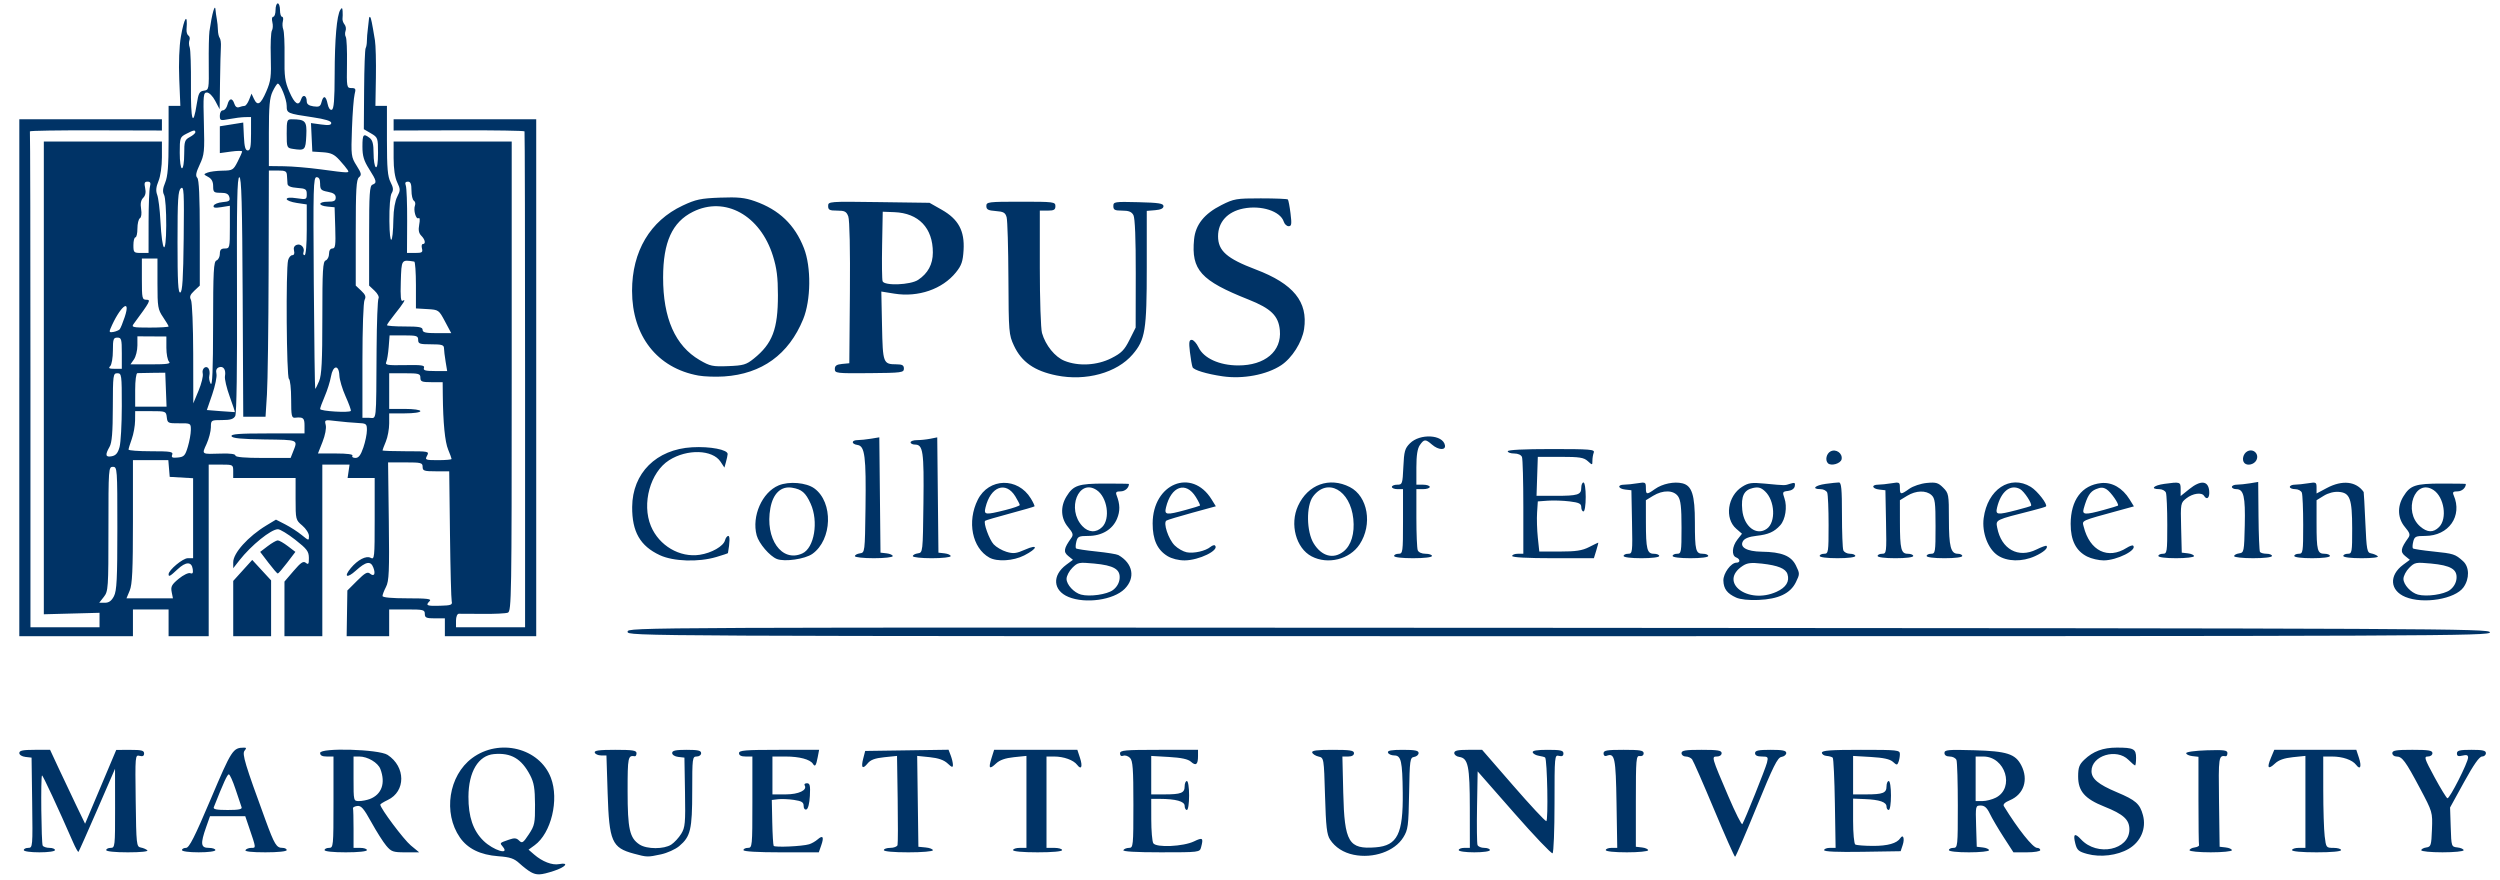 <?xml version="1.0" encoding="UTF-8" standalone="no"?>
<svg
   xmlns:dc="http://purl.org/dc/elements/1.1/"
   xmlns:cc="http://creativecommons.org/ns#"
   xmlns:rdf="http://www.w3.org/1999/02/22-rdf-syntax-ns#"
   xmlns:svg="http://www.w3.org/2000/svg"
   xmlns="http://www.w3.org/2000/svg"
   xmlns:sodipodi="http://sodipodi.sourceforge.net/DTD/sodipodi-0.dtd"
   xmlns:inkscape="http://www.inkscape.org/namespaces/inkscape"
   id="svg50747"
   version="1.1"
   inkscape:version="1.0.2 (e86c870879, 2021-01-15, custom)"
   width="1122"
   height="395"
   sodipodi:docname="ML-H-BG-4C-Opus - new logo_transparent.svg">
  <defs
     id="defs50751" />
  <sodipodi:namedview
     pagecolor="#ffffff"
     bordercolor="#666666"
     borderopacity="1"
     objecttolerance="10"
     gridtolerance="10"
     guidetolerance="10"
     inkscape:pageopacity="0"
     inkscape:pageshadow="2"
     inkscape:window-width="2095"
     inkscape:window-height="1193"
     id="namedview50749"
     showgrid="false"
     inkscape:zoom="0.57097927"
     inkscape:cx="241.46115"
     inkscape:cy="33.393529"
     inkscape:window-x="0"
     inkscape:window-y="0"
     inkscape:window-maximized="0"
     inkscape:current-layer="svg50747"
     inkscape:document-rotation="0" />
  <path
     style="fill:#003366;stroke:#000000;stroke-opacity:1;fill-opacity:1;stroke-width:0;stroke-miterlimit:4;stroke-dasharray:none"
     d="m 238.169,391.361 c -1.1,-0.606 -3.35,-2.338 -5,-3.85 -2.452,-2.247 -4.193,-2.838 -9.529,-3.235 -8.07,-0.601 -13.744,-3.374 -17.243,-8.426 -7.621,-11.004 -5.035,-27.795 5.483,-35.607 12.203,-9.063 30.25,-4.554 35.363,8.835 3.755,9.833 0.137,24.848 -7.291,30.259 l -2.741,1.996 2.479,2.15 c 3.703,3.212 8.14,4.924 11.229,4.334 4.725,-0.903 3.003,1.322 -2.365,3.056 -5.94,1.918 -7.645,1.999 -10.385,0.49 z m -12.5,-11.338 c -1.467,-1.767 -1.546,-1.673 2.658,-3.148 2.548,-0.894 3.447,-0.819 4.656,0.391 1.332,1.332 1.816,1.018 4.343,-2.807 2.613,-3.956 2.84,-5.041 2.793,-13.37 -0.04,-7.274 -0.476,-9.88 -2.206,-13.189 -3.889,-7.44 -8.534,-10.147 -16.243,-9.466 -6.991,0.617 -11.377,7.942 -11.432,19.09 -0.044,9.048 2.097,15.314 6.788,19.861 4.408,4.273 11.897,6.56 8.644,2.639 z m 58.806,3.101 c -9.876,-2.659 -11.079,-5.429 -11.767,-27.085 l -0.539,-16.983 -2.412,-0.017 c -1.327,-0.009 -2.602,-0.579 -2.833,-1.266 -0.317,-0.942 1.938,-1.25 9.162,-1.25 7.852,0 9.583,0.271 9.583,1.5 0,0.825 -0.338,1.447 -0.75,1.382 -3.089,-0.488 -3.25,0.288 -3.25,15.651 0,16.987 0.91,21.053 5.368,23.973 3.265,2.14 10.979,2.152 14.228,0.023 1.375,-0.901 3.382,-3.076 4.462,-4.833 1.763,-2.87 1.936,-4.774 1.702,-18.696 l -0.26,-15.5 -2.75,-0.316 c -1.574,-0.181 -2.75,-0.929 -2.75,-1.75 0,-1.098 1.523,-1.434 6.5,-1.434 5.111,0 6.5,0.321 6.5,1.5 0,0.833 -0.889,1.5 -2,1.5 -1.914,0 -2,0.667 -2,15.532 0,17.249 -0.743,20.391 -5.835,24.675 -1.709,1.438 -5.392,3.104 -8.185,3.703 -6.066,1.301 -6.205,1.297 -12.174,-0.31 z m 323.03,0.492 c -4.578,-0.938 -8.286,-3.326 -10.572,-6.808 -1.451,-2.21 -1.853,-5.706 -2.264,-19.693 -0.5,-17.001 -0.501,-17.006 -2.926,-17.576 -1.334,-0.314 -2.609,-1.12 -2.833,-1.793 -0.302,-0.907 2.069,-1.222 9.176,-1.222 7.852,0 9.583,0.271 9.583,1.5 0,0.949 -0.956,1.5 -2.603,1.5 l -2.603,0 0.385,16.25 c 0.528,22.283 2.429,25.477 14.578,24.505 9.729,-0.778 12.326,-6.014 12.124,-24.448 -0.156,-14.279 -0.719,-16.764 -3.8,-16.788 -1.323,-0.011 -2.595,-0.582 -2.827,-1.269 -0.311,-0.922 1.438,-1.25 6.662,-1.25 5.477,0 7.083,0.324 7.083,1.43 0,0.787 -0.895,1.574 -1.988,1.75 -1.874,0.301 -2.004,1.24 -2.275,16.337 -0.264,14.747 -0.471,16.316 -2.613,19.781 -3.861,6.247 -13.458,9.603 -22.289,7.795 z m 161.765,-20.343 c -4.888,-11.688 -9.329,-21.812 -9.867,-22.5 -0.538,-0.688 -1.824,-1.25 -2.857,-1.25 -1.033,0 -1.878,-0.675 -1.878,-1.5 0,-1.222 1.667,-1.5 9,-1.5 7.333,0 9,0.278 9,1.5 0,0.85 -0.896,1.5 -2.067,1.5 -2.555,0 -2.533,0.076 5.082,17.867 3.147,7.352 5.972,12.964 6.277,12.47 1.146,-1.854 10.408,-24.95 11.063,-27.587 0.632,-2.544 0.457,-2.75 -2.336,-2.75 -2.017,0 -3.019,-0.498 -3.019,-1.5 0,-1.19 1.444,-1.5 7,-1.5 5.404,0 7,0.326 7,1.43 0,0.787 -0.962,1.574 -2.138,1.75 -1.772,0.265 -3.689,4.123 -11.213,22.57 -4.992,12.238 -9.32,22.25 -9.618,22.25 -0.298,0 -4.542,-9.562 -9.43,-21.25 z m 167.455,19.968 c -3.816,-1.045 -4.566,-1.693 -5.307,-4.577 -1.133,-4.411 -0.306,-5.033 2.569,-1.931 7.221,7.791 21.682,4.797 21.682,-4.489 0,-4.392 -2.676,-6.828 -11.251,-10.244 -8.77,-3.493 -11.749,-6.92 -11.749,-13.512 0,-4.02 0.486,-5.349 2.75,-7.522 3.945,-3.786 8.398,-5.441 14.636,-5.441 7.524,0 8.614,0.583 8.614,4.607 0,1.866 -0.205,3.393 -0.455,3.393 -0.25,0 -1.58,-1.125 -2.955,-2.5 -5.349,-5.349 -16.591,-1.941 -16.591,5.03 0,3.464 3.012,5.978 11.378,9.498 8.478,3.567 10.337,5.199 11.705,10.28 1.601,5.947 -0.939,11.94 -6.419,15.139 -5.093,2.973 -12.668,3.897 -18.608,2.27 z m -257.186,-18.399 -16.37,-18.651 -0.276,15.876 c -0.152,8.732 -0.054,16.457 0.219,17.166 0.272,0.71 1.634,1.29 3.026,1.29 1.392,0 2.531,0.45 2.531,1 0,0.571 -3,1 -7,1 -4,0 -7,-0.429 -7,-1 0,-0.55 1.125,-1 2.5,-1 l 2.5,0 -0.015,-17.75 c -0.016,-19.022 -0.732,-22.491 -4.76,-23.07 -1.224,-0.176 -2.225,-0.963 -2.225,-1.75 0,-1.088 1.497,-1.43 6.253,-1.43 l 6.253,0 13.901,16 c 7.645,8.8 14.348,16 14.895,16 0.941,0 0.437,-27.594 -0.522,-28.553 -0.221,-0.221 -1.476,-0.566 -2.788,-0.766 -1.313,-0.2 -2.56,-0.885 -2.773,-1.523 -0.268,-0.805 1.774,-1.158 6.697,-1.158 5.857,0 7.083,0.28 7.083,1.617 0,1.124 -0.609,1.457 -2,1.094 -1.955,-0.511 -2,-0.031 -2,21.324 0,12.016 -0.396,22.092 -0.88,22.391 -0.484,0.299 -8.247,-7.849 -17.25,-18.107 z M 10.669,381.523 c 0,-0.55 0.909,-1 2.021,-1 1.97,0 2.014,-0.508 1.75,-20.25 l -0.271,-20.25 -2.75,-0.316 c -1.574,-0.181 -2.75,-0.929 -2.75,-1.75 0,-1.106 1.576,-1.434 6.904,-1.434 l 6.904,0 3.839,8.25 c 2.112,4.537 5.647,12 7.856,16.584 l 4.016,8.334 6.991,-16.565 6.991,-16.565 6.25,-0.019 c 5.097,-0.016 6.25,0.279 6.25,1.597 0,1.13 -0.609,1.458 -2.02,1.088 -1.985,-0.519 -2.015,-0.168 -1.75,20.12 0.258,19.754 0.357,20.664 2.27,21.009 1.1,0.198 2.428,0.766 2.95,1.263 0.569,0.54 -2.944,0.903 -8.75,0.903 -5.8,0 -9.7,-0.402 -9.7,-1 0,-0.55 0.9,-1 2,-1 1.926,0 1.999,-0.659 1.977,-17.75 l -0.023,-17.75 -8.014,18.454 c -4.408,10.15 -8.184,18.624 -8.393,18.833 -0.209,0.209 -1.328,-1.796 -2.487,-4.454 -6.512,-14.934 -13.585,-30.141 -13.881,-29.845 -0.618,0.618 -0.316,30.48 0.319,31.507 0.341,0.552 1.719,1.004 3.062,1.004 1.343,0 2.441,0.45 2.441,1 0,0.571 -3,1 -7,1 -4,0 -7,-0.429 -7,-1 z m 71,0 c 0,-0.55 0.816,-1 1.814,-1 1.414,0 3.862,-4.831 11.103,-21.91 9.412,-22.199 9.948,-23.026 14.956,-23.076 1.059,-0.011 1.109,0.304 0.218,1.377 -1.19,1.433 0.217,6.096 9.378,31.082 4.071,11.104 4.94,12.527 7.653,12.527 1.033,0 1.878,0.45 1.878,1 0,0.597 -3.853,1 -9.559,1 -6.118,0 -9.337,-0.36 -8.941,-1 0.34,-0.55 1.522,-1 2.626,-1 2.182,0 2.218,0.316 -1.067,-9.35 l -1.648,-4.85 -7.919,0 -7.919,0 -1.709,4.85 c -2.66,7.55 -2.441,9.35 1.136,9.35 1.65,0 3,0.45 3,1 0,0.578 -3.167,1 -7.5,1 -4.333,0 -7.5,-0.422 -7.5,-1 z m 26.753,-19.25 c -0.253,-0.688 -1.463,-4.287 -2.689,-8 -1.225,-3.712 -2.593,-6.75 -3.04,-6.75 -0.675,0 -2.356,3.676 -6.743,14.75 -0.367,0.925 1.25,1.25 6.219,1.25 4.95,0 6.593,-0.328 6.253,-1.25 z m 37.247,19.25 c 0,-0.55 0.9,-1 2,-1 1.935,0 2,-0.667 2,-20.5 l 0,-20.5 -3,0 c -2.08,0 -3,-0.489 -3,-1.596 0,-2.441 26.392,-1.692 30.283,0.86 8.156,5.349 8.196,16.383 0.073,20.238 -1.845,0.876 -3.355,1.816 -3.355,2.09 0,1.618 10.531,15.7 13.686,18.3 l 3.77,3.107 -6.139,0 c -5.585,0 -6.365,-0.269 -8.647,-2.981 -1.38,-1.64 -4.39,-6.39 -6.69,-10.556 -3.416,-6.189 -4.575,-7.519 -6.33,-7.269 -1.182,0.168 -2.036,0.644 -1.899,1.056 0.138,0.412 0.25,4.575 0.25,9.25 l 0,8.5 3,0 c 1.65,0 3,0.45 3,1 0,0.596 -3.833,1 -9.5,1 -5.667,0 -9.5,-0.404 -9.5,-1 z m 20.28,-22.916 c 5.37,-2.042 7.172,-7.136 4.763,-13.471 -1.091,-2.871 -5.729,-5.613 -9.493,-5.613 l -2.55,0 0,10 c 0,9.929 0.017,10 2.435,10 1.339,0 3.519,-0.412 4.845,-0.916 z m 167.72,22.916 c 0,-0.55 0.9,-1 2,-1 1.935,0 2,-0.667 2,-20.5 l 0,-20.5 -3,0 c -2,0 -3,-0.5 -3,-1.5 0,-1.278 2.664,-1.5 17.975,-1.5 l 17.975,0 -0.619,3.25 c -0.745,3.912 -1.209,4.566 -2.156,3.034 -1.228,-1.986 -6.063,-3.284 -12.24,-3.284 l -5.935,0 0,8.5 0,8.5 5.929,0 c 5.865,0 9.861,-1.913 8.522,-4.081 -0.313,-0.506 0.156,-0.919 1.041,-0.919 1.325,0 1.556,1.002 1.309,5.671 -0.181,3.418 -0.797,5.835 -1.55,6.083 -0.724,0.239 -1.25,-0.439 -1.25,-1.61 0,-1.617 -0.864,-2.152 -4.309,-2.668 -2.37,-0.355 -5.585,-0.495 -7.144,-0.311 l -2.835,0.335 0.206,9.947 c 0.114,5.471 0.399,10.259 0.635,10.641 0.482,0.78 12.83,0.227 15.934,-0.714 1.107,-0.336 2.802,-1.304 3.768,-2.152 2.388,-2.097 2.971,-1.172 1.651,2.617 l -1.102,3.162 -16.902,0 c -10.601,0 -16.902,-0.373 -16.902,-1 z m 63,0 c 0,-0.55 1.302,-1 2.893,-1 1.591,0 3.054,-0.562 3.25,-1.25 0.196,-0.688 0.225,-9.973 0.064,-20.635 l -0.293,-19.385 -5.707,0.588 c -4.201,0.433 -6.176,1.166 -7.482,2.777 -2.302,2.839 -3.06,1.978 -1.969,-2.234 l 0.87,-3.36 18.704,-0.272 18.704,-0.272 0.984,2.587 c 0.541,1.423 0.984,3.311 0.984,4.196 0,1.304 -0.451,1.185 -2.378,-0.625 -1.64,-1.54 -4.13,-2.415 -8.021,-2.816 l -5.643,-0.582 0.271,20.392 0.271,20.392 3.25,0.313 c 1.788,0.172 3.25,0.735 3.25,1.25 0,0.525 -4.829,0.937 -11,0.937 -6.667,0 -11,-0.394 -11,-1 z m 58,0 c 0,-0.55 1.35,-1 3,-1 l 3,0 0,-20.64 0,-20.64 -5.622,0.58 c -3.867,0.399 -6.363,1.276 -7.996,2.811 -3.033,2.85 -3.522,2.289 -2.063,-2.37 l 1.171,-3.741 18.678,0 18.678,0 1.177,3.567 c 1.311,3.972 0.623,5.664 -1.282,3.155 -1.622,-2.136 -6.014,-3.722 -10.305,-3.722 l -3.435,0 0,20.5 0,20.5 3.5,0 c 1.925,0 3.5,0.45 3.5,1 0,0.606 -4.333,1 -11,1 -6.667,0 -11,-0.394 -11,-1 z m 49.5,0 c 0.34,-0.55 1.491,-1 2.559,-1 1.855,0 1.941,-0.864 1.941,-19.429 0,-16.1 -0.262,-19.691 -1.529,-20.958 -0.841,-0.841 -2.191,-1.275 -3,-0.964 -0.919,0.353 -1.471,-0.039 -1.471,-1.042 0,-1.415 2.093,-1.607 17.5,-1.607 l 17.5,0 0,2.833 c 0,3.775 -0.95,4.522 -3.181,2.503 -1.279,-1.158 -4.288,-1.81 -9.831,-2.131 l -7.988,-0.462 0,8.628 0,8.628 5.918,0 c 7.492,0 9.082,-0.632 9.082,-3.607 0,-1.316 0.45,-2.393 1,-2.393 0.564,0 1,2.833 1,6.5 0,3.667 -0.436,6.5 -1,6.5 -0.55,0 -1,-0.841 -1,-1.869 0,-2.005 -3.942,-3.098 -11.25,-3.12 l -3.75,-0.011 0.015,9.25 c 0.008,5.088 0.42,9.889 0.914,10.67 1.307,2.065 13.489,1.502 18.321,-0.846 3.873,-1.883 4.254,-1.556 3.12,2.676 -0.596,2.224 -0.802,2.25 -18.045,2.25 -11.374,0 -17.227,-0.348 -16.824,-1 z m 216.5,0 c 0,-0.55 1.159,-1 2.575,-1 l 2.575,0 -0.325,-20.038 c -0.334,-20.614 -0.772,-22.687 -4.484,-21.263 -0.778,0.299 -1.341,-0.16 -1.341,-1.093 0,-1.357 1.4,-1.607 9,-1.607 7.447,0 9,0.266 9,1.544 0,0.916 -0.712,1.424 -1.75,1.25 -1.619,-0.272 -1.75,1.237 -1.75,20.206 l 0,20.5 2.75,0.316 c 1.512,0.174 2.75,0.737 2.75,1.25 0,0.513 -4.275,0.934 -9.5,0.934 -5.667,0 -9.5,-0.404 -9.5,-1 z m 98,0.024 c 0,-0.563 1.159,-1.024 2.575,-1.024 l 2.575,0 -0.325,-19.919 c -0.179,-10.955 -0.612,-20.204 -0.962,-20.554 -0.35,-0.349 -1.588,-0.707 -2.75,-0.794 -1.162,-0.087 -2.113,-0.738 -2.113,-1.446 0,-1.001 3.897,-1.287 17.5,-1.287 16.585,0 17.5,0.1 17.5,1.918 0,1.055 -0.281,2.649 -0.624,3.543 -0.57,1.486 -0.785,1.479 -2.512,-0.084 -1.331,-1.205 -4.246,-1.846 -9.876,-2.172 l -7.988,-0.462 0,8.628 0,8.628 5.918,0 c 7.492,0 9.082,-0.632 9.082,-3.607 0,-1.316 0.45,-2.393 1,-2.393 0.564,0 1,2.833 1,6.5 0,3.667 -0.436,6.5 -1,6.5 -0.55,0 -1,-0.69 -1,-1.532 0,-2.009 -3.114,-3.09 -9.672,-3.355 l -5.328,-0.216 0,9.992 c 0,5.496 0.442,10.265 0.982,10.599 0.54,0.334 4.111,0.617 7.936,0.629 6.632,0.021 10.762,-1.152 12.278,-3.488 1.269,-1.955 2.028,0.2 1.076,3.058 l -0.937,2.812 -17.168,0.274 c -11.221,0.179 -17.168,-0.081 -17.168,-0.75 z m 56,-0.024 c 0,-0.55 0.9,-1 2,-1 1.93,0 2,-0.667 2,-18.918 0,-10.405 -0.273,-19.63 -0.607,-20.5 -0.334,-0.87 -1.684,-1.582 -3,-1.582 -1.526,0 -2.393,-0.579 -2.393,-1.598 0,-1.403 1.621,-1.552 13.25,-1.224 14.76,0.417 18.567,1.634 21.233,6.79 3.329,6.438 1.16,13.03 -5.154,15.669 -2.238,0.935 -3.152,1.844 -2.661,2.644 6.292,10.253 13.031,18.72 14.899,18.72 0.788,0 1.433,0.45 1.433,1 0,0.556 -2.673,1 -6.02,1 l -6.02,0 -4.406,-6.81 c -2.423,-3.746 -5.197,-8.471 -6.165,-10.5 -1.292,-2.709 -2.385,-3.69 -4.112,-3.69 -2.321,0 -2.348,0.123 -2.065,9.25 l 0.288,9.25 2.75,0.316 c 1.512,0.174 2.75,0.737 2.75,1.25 0,0.513 -4.05,0.934 -9,0.934 -5.333,0 -9,-0.407 -9,-1 z m 21.093,-23.548 c 8.544,-4.418 4.232,-18.452 -5.669,-18.452 l -3.423,0 0,10 0,10 3.05,0 c 1.677,0 4.397,-0.697 6.043,-1.548 z m 86.907,23.617 c 0,-0.512 1.012,-1.074 2.25,-1.25 1.238,-0.176 2.138,-0.657 2,-1.07 -0.138,-0.412 -0.25,-9.495 -0.25,-20.184 l 0,-19.434 -2.75,-0.316 c -1.512,-0.174 -2.75,-0.766 -2.75,-1.316 0,-0.574 3.942,-1.123 9.25,-1.288 7.781,-0.242 9.25,-0.043 9.25,1.25 0,0.846 -0.338,1.484 -0.75,1.419 -3.206,-0.506 -3.292,0.075 -3.021,20.368 l 0.271,20.25 2.75,0.316 c 1.513,0.174 2.75,0.737 2.75,1.25 0,0.513 -4.275,0.934 -9.5,0.934 -5.225,0 -9.5,-0.419 -9.5,-0.93 z m 46,-0.07 c 0,-0.55 1.35,-1 3,-1 l 3,0 0,-20.64 0,-20.64 -5.622,0.58 c -3.867,0.399 -6.363,1.276 -7.996,2.811 -3.11,2.922 -3.769,2.061 -1.882,-2.457 l 1.526,-3.654 18.409,0 18.409,0 1.177,3.567 c 1.311,3.972 0.623,5.664 -1.282,3.155 -1.683,-2.215 -6.057,-3.722 -10.805,-3.722 l -3.935,0 0.01,15.25 c 0,8.387 0.292,17.613 0.639,20.5 0.621,5.167 0.684,5.25 3.991,5.25 1.848,0 3.361,0.45 3.361,1 0,0.606 -4.333,1 -11,1 -6.667,0 -11,-0.394 -11,-1 z m 58,0.07 c 0,-0.512 1.012,-1.074 2.25,-1.25 2.083,-0.296 2.272,-0.897 2.542,-8.092 0.292,-7.751 0.277,-7.802 -5.404,-18.5 -6.506,-12.253 -7.969,-14.228 -10.544,-14.228 -1.015,0 -1.845,-0.675 -1.845,-1.5 0,-1.222 1.667,-1.5 9,-1.5 7.333,0 9,0.278 9,1.5 0,0.843 -0.893,1.5 -2.041,1.5 -1.841,0 -1.552,0.903 2.956,9.235 2.748,5.079 5.365,9.358 5.814,9.508 0.959,0.32 9.271,-16.067 9.271,-18.277 0,-1.105 -0.663,-1.338 -2.5,-0.877 -1.891,0.474 -2.5,0.235 -2.5,-0.981 0,-1.313 1.194,-1.608 6.5,-1.608 5.111,0 6.5,0.321 6.5,1.5 0,0.825 -0.787,1.506 -1.75,1.512 -1.193,0.008 -3.753,3.653 -8.04,11.445 l -6.29,11.432 0.29,8.805 c 0.289,8.781 0.297,8.806 3.04,9.122 1.512,0.174 2.75,0.737 2.75,1.25 0,0.513 -4.275,0.934 -9.5,0.934 -5.225,0 -9.5,-0.419 -9.5,-0.93 z M 8.669,169.523 l 0,-116 32,0 32,0 0,2.527 0,2.527 -29.75,-0.085 c -16.363,-0.047 -29.637,0.166 -29.5,0.473 0.138,0.307 0.25,50.508 0.25,111.558 l 0,111 15.5,0 15.5,0 0.001,-3.25 0.001,-3.25 -12.501,0.332 -12.501,0.332 0,-106.082 0,-106.082 26.5,0 26.5,0 0,7.032 c 0,4.061 -0.649,8.585 -1.536,10.707 -1.113,2.663 -1.271,4.376 -0.574,6.218 0.529,1.399 1.174,6.593 1.433,11.543 0.775,14.786 2.538,16.259 2.613,2.184 0.035,-6.499 -0.397,-12.676 -0.96,-13.727 -0.742,-1.386 -0.605,-2.913 0.5,-5.556 1.14,-2.728 1.523,-7.513 1.523,-19.023 l 0,-15.378 2.637,0 2.637,0 -0.493,-11.969 c -0.296,-7.186 -0.01,-14.787 0.717,-19.021 1.521,-8.87 3.157,-11.019 2.553,-3.356 -0.093,1.185 0.287,2.437 0.846,2.782 0.558,0.345 0.762,1.288 0.452,2.096 -0.31,0.807 -0.254,2.255 0.123,3.218 0.378,0.963 0.63,8.723 0.561,17.246 -0.128,15.778 0.93,19 2.629,8.004 0.724,-4.685 1.193,-5.549 3.164,-5.829 2.277,-0.323 2.313,-0.521 2.195,-12 -0.066,-6.419 0.074,-13.021 0.311,-14.671 1.173,-8.16 2.547,-12.866 2.75,-9.417 0.046,0.779 0.293,2.542 0.549,3.917 0.256,1.375 0.483,3.625 0.505,5 0.022,1.375 0.379,2.95 0.794,3.5 0.415,0.55 0.658,2.35 0.541,4 -0.118,1.65 -0.292,8.625 -0.387,15.5 l -0.173,12.5 -1.98,-3.75 c -1.133,-2.147 -2.727,-3.75 -3.727,-3.75 -1.597,0 -1.714,1.187 -1.369,13.782 0.347,12.648 0.194,14.175 -1.868,18.561 -1.68,3.574 -1.959,5.066 -1.107,5.918 0.788,0.788 1.139,8.427 1.139,24.765 l 0,23.626 -2.461,2.312 c -1.897,1.782 -2.241,2.724 -1.5,4.109 0.529,0.988 0.98,11.837 1.004,24.112 l 0.042,22.316 2.374,-5.713 c 1.306,-3.142 2.147,-6.579 1.871,-7.637 -0.588,-2.25 1.539,-3.982 2.66,-2.167 0.421,0.681 0.553,2.052 0.293,3.047 -0.26,0.994 0.006,2.632 0.592,3.639 0.772,1.327 1.073,-5.954 1.095,-26.45 0.026,-24.197 0.247,-28.365 1.53,-28.857 0.825,-0.317 1.5,-1.652 1.5,-2.969 0,-1.815 0.543,-2.393 2.25,-2.392 2.177,8.5e-4 2.25,-0.31 2.25,-9.586 l 0,-9.587 -3.842,0.613 c -2.871,0.458 -3.736,0.29 -3.423,-0.664 0.231,-0.702 2.024,-1.413 3.984,-1.581 2.975,-0.254 3.481,-0.626 3.056,-2.25 -0.378,-1.444 -1.381,-1.946 -3.892,-1.946 -3.084,0 -3.383,-0.263 -3.383,-2.965 0,-2.042 -0.693,-3.336 -2.228,-4.157 -2.164,-1.158 -2.171,-1.214 -0.25,-1.965 1.088,-0.425 4.106,-0.804 6.707,-0.843 4.478,-0.067 4.837,-0.281 6.75,-4.03 1.111,-2.178 2.02,-4.245 2.02,-4.594 0,-0.349 -2.25,-0.324 -5,0.054 l -5,0.688 0,-6.018 0,-6.018 5.25,-0.839 5.25,-0.839 0.296,6.263 c 0.221,4.677 0.664,6.263 1.75,6.263 1.143,0 1.454,-1.605 1.454,-7.5 l 0,-7.5 -2.75,0.044 c -1.512,0.024 -4.662,0.414 -7,0.866 -4.034,0.78 -4.25,0.702 -4.25,-1.544 0,-1.354 0.595,-2.366 1.392,-2.366 0.765,0 1.674,-1.125 2.019,-2.5 0.763,-3.038 2.22,-3.239 3.112,-0.428 0.415,1.309 1.207,1.862 2.149,1.5 0.82,-0.315 1.916,-0.572 2.434,-0.572 0.519,0 1.431,-1.238 2.027,-2.75 l 1.084,-2.75 1.044,2.25 c 1.619,3.489 3.037,2.681 5.572,-3.176 2.04,-4.713 2.295,-6.693 2.026,-15.733 -0.169,-5.688 0.061,-10.93 0.511,-11.648 0.45,-0.719 0.542,-2.406 0.205,-3.75 -0.35,-1.394 -0.175,-2.443 0.406,-2.443 0.56,0 1.019,-1.35 1.019,-3 0,-1.65 0.45,-3 1,-3 0.55,0 1,1.35 1,3 0,1.65 0.408,3 0.906,3 0.499,0 0.673,0.893 0.387,1.985 -0.286,1.092 -0.201,2.779 0.188,3.75 0.389,0.971 0.638,6.444 0.555,12.163 -0.13,8.867 0.187,11.184 2.156,15.733 2.42,5.593 4.238,6.741 5.313,3.354 0.749,-2.361 2.495,-1.69 2.495,0.96 0,1.269 0.924,1.963 3.024,2.271 2.515,0.369 3.122,0.052 3.608,-1.887 0.813,-3.238 2.002,-2.909 2.735,0.756 0.373,1.865 1.115,2.917 1.875,2.658 0.936,-0.318 1.266,-4.376 1.291,-15.836 0.034,-15.942 0.955,-26.487 2.528,-28.973 0.726,-1.148 0.935,-1.034 1.042,0.565 0.074,1.1 0.053,2.596 -0.046,3.324 -0.099,0.728 0.306,1.909 0.899,2.623 0.593,0.714 0.805,2.01 0.472,2.878 -0.333,0.868 -0.287,2.094 0.102,2.724 0.389,0.63 0.63,6.052 0.534,12.048 -0.168,10.575 -0.108,10.902 1.997,10.902 1.88,0 2.072,0.368 1.433,2.75 -0.406,1.512 -0.943,8.441 -1.194,15.397 -0.44,12.2 -0.367,12.789 2.079,16.663 2.186,3.462 2.334,4.182 1.077,5.225 -1.202,0.997 -1.458,5.37 -1.458,24.913 l 0,23.703 2.461,2.312 c 1.897,1.782 2.241,2.724 1.5,4.109 -0.543,1.015 -0.961,12.916 -0.961,27.362 l 0,25.566 3,0 c 3.486,0 3.127,3.314 3.356,-31 0.079,-11.825 0.467,-21.997 0.863,-22.605 0.396,-0.608 -0.392,-2.148 -1.75,-3.424 l -2.469,-2.32 0,-22.357 c 0,-18.95 0.229,-22.445 1.5,-22.933 2.094,-0.803 1.916,-1.637 -1.5,-7.023 -2.362,-3.724 -3,-5.859 -3,-10.035 0,-5.579 0.408,-6.07 3.25,-3.912 1.299,0.986 1.75,2.767 1.75,6.909 0,3.069 0.45,5.859 1,6.199 0.63,0.389 1,-1.959 1,-6.349 0,-6.775 -0.088,-7.018 -3.185,-8.827 l -3.185,-1.86 0.126,-17.731 c 0.069,-9.752 0.376,-18.136 0.682,-18.632 0.306,-0.495 0.56,-1.958 0.564,-3.251 0.004,-1.293 0.194,-3.7 0.422,-5.35 0.228,-1.65 0.451,-3.638 0.495,-4.417 0.045,-0.779 0.282,-1.215 0.528,-0.97 0.434,0.434 0.829,2.338 2.167,10.467 0.355,2.155 0.548,9.656 0.43,16.669 l -0.216,12.75 2.586,0 2.586,0 0,15.55 c 0,12.39 0.33,16.187 1.623,18.688 1.251,2.419 1.366,3.551 0.5,4.937 -0.668,1.07 -1.083,6.157 -1.023,12.562 0.109,11.751 1.626,10.878 1.801,-1.036 0.06,-4.111 0.736,-8.03 1.708,-9.91 1.478,-2.859 1.478,-3.384 0,-6.484 -1.033,-2.167 -1.609,-6.044 -1.609,-10.84 l 0,-7.466 26.5,0 26.5,0 0,105.393 c 0,98.749 -0.108,105.435 -1.72,106.053 -0.946,0.363 -6.008,0.608 -11.25,0.545 -5.242,-0.063 -10.093,-0.087 -10.78,-0.053 -0.708,0.035 -1.25,1.362 -1.25,3.062 l 0,3 15.5,0 15.5,0 0,-111 c 0,-61.05 -0.113,-111.25 -0.25,-111.556 -0.138,-0.306 -13.412,-0.519 -29.5,-0.473 l -29.25,0.084 0,-2.527 0,-2.527 32,0 32,0 0,116 0,116 -20.5,0 -20.5,0 0,-4 0,-4 -4.5,0 c -3.833,0 -4.5,-0.296 -4.5,-2 0,-1.833 -0.667,-2 -8,-2 l -8,0 0,6 0,6 -9.54,0 -9.54,0 0.16,-10.25 0.16,-10.25 4.375,-4.377 c 3.52,-3.521 4.652,-4.147 5.791,-3.201 1.835,1.523 2.589,0.187 1.509,-2.672 -1.198,-3.169 -3.292,-2.807 -7.912,1.366 -3.994,3.608 -5.522,2.78 -2.2,-1.192 3.11,-3.719 6.875,-5.667 8.881,-4.594 1.725,0.923 1.817,0.045 1.817,-17.429 l 0,-18.401 -6.077,0 -6.077,0 0.44,-3 0.44,-3 -6.114,0 -6.114,0 0,38.5 0,38.5 -8.5,0 -8.5,0 0.006,-12.25 0.006,-12.25 4.1,-4.784 c 3.281,-3.828 4.379,-4.553 5.494,-3.628 1.145,0.95 1.387,0.555 1.361,-2.216 -0.028,-2.919 -0.846,-4.011 -6.082,-8.122 -3.327,-2.612 -6.845,-4.75 -7.817,-4.75 -3.075,0 -12.026,7.239 -17.311,14 l -2.736,3.5 -0.011,-2.673 c -0.017,-4.101 6.709,-11.581 14.836,-16.5 l 4.347,-2.631 4.153,2.129 c 2.284,1.171 5.615,3.322 7.403,4.78 3.206,2.615 3.25,2.621 3.25,0.458 0,-1.209 -1.346,-3.326 -3,-4.717 -2.942,-2.476 -3,-2.706 -3,-11.935 l 9.1e-4,-9.411 -14,0 -14,0 0,-3 c 0,-2.97 -0.056,-3 -5.5,-3 l -5.5,0 0,38.5 0,38.5 -9,0 -9,0 0,-6 0,-6 -8,0 -8,0 0,6 0,6 -25.5,0 -25.5,0 0,-116 z M 202.731,269.866 c -0.241,-1.014 -0.592,-14.556 -0.78,-30.093 l -0.342,-28.25 -5.97,0 c -5.303,0 -5.97,-0.223 -5.97,-2 0,-1.828 -0.667,-2 -7.75,-2.001 l -7.75,-6.9e-4 0.329,26.398 c 0.281,22.538 0.098,26.845 -1.25,29.451 -0.868,1.679 -1.579,3.525 -1.579,4.103 0,0.67 4.047,1.05 11.2,1.05 8.711,0 10.933,0.267 10,1.2 -2.021,2.021 -1.415,2.306 4.549,2.143 5.039,-0.138 5.697,-0.385 5.313,-2 z M 51.143,267.573 c 1.259,-2.435 1.526,-7.761 1.526,-30.5 0,-26.883 -0.048,-27.55 -2,-27.55 -1.952,0 -2,0.667 -2,27.865 0,26.676 -0.088,27.978 -2.073,30.5 l -2.073,2.635 2.547,0 c 1.809,0 2.989,-0.855 4.073,-2.95 z m 25.906,-1.899 c -0.481,-2.404 0.011,-3.328 3.154,-5.919 2.055,-1.694 4.378,-2.819 5.183,-2.51 1.073,0.412 1.369,-0.069 1.121,-1.821 -0.49,-3.45 -3.061,-3.429 -6.791,0.055 -3.436,3.21 -4.047,3.547 -4.047,2.234 0,-1.855 6.395,-7.19 8.619,-7.19 l 2.381,0 0,-17.948 0,-17.948 -5.25,-0.302 -5.25,-0.302 -0.31,-3.75 -0.31,-3.75 -7.94,0 -7.94,0 0,27.532 c 0,21.78 -0.303,28.257 -1.449,31 l -1.449,3.468 10.424,0 10.424,0 -0.57,-2.849 z M 202.669,205.991 c 0,-0.293 -0.686,-2.175 -1.525,-4.182 -1.454,-3.479 -2.292,-11.992 -2.418,-24.536 l -0.057,-5.75 -5,0 c -4.333,0 -5,-0.267 -5,-2 0,-1.81 -0.667,-2 -7,-2 l -7,0 0,8 0,8 7,0 c 4,0 7,0.429 7,1 0,0.571 -3,1 -7,1 l -7,0 0,4.532 c 0,2.493 -0.675,6.148 -1.5,8.122 -0.825,1.975 -1.5,3.76 -1.5,3.968 0,0.208 4.741,0.378 10.535,0.378 10.225,0 10.504,0.059 9.465,2 -1.015,1.897 -0.76,2 4.965,2 3.319,0 6.035,-0.239 6.035,-0.532 z M 53.648,200.66 c 0.556,-2 1.013,-10.274 1.016,-18.386 0.005,-14.085 -0.085,-14.75 -1.994,-14.75 -1.911,0 -2.002,0.678 -2.035,15.25 -0.026,11.333 -0.402,15.892 -1.465,17.75 -2.1,3.674 -1.842,4.788 0.984,4.248 1.84,-0.352 2.746,-1.418 3.494,-4.111 z m 30.652,-0.136 c 0.736,-2.475 1.346,-5.869 1.354,-7.543 0.015,-3.011 -0.039,-3.042 -5.235,-3 -4.996,0.041 -5.265,-0.09 -5.566,-2.707 -0.311,-2.705 -0.429,-2.75 -7.25,-2.75 l -6.934,0 -0.044,4.25 c -0.024,2.337 -0.692,6.05 -1.485,8.25 -0.793,2.2 -1.448,4.338 -1.456,4.75 -0.008,0.412 4.533,0.75 10.092,0.75 8.754,0 10.027,0.209 9.507,1.563 -0.479,1.247 0.035,1.5 2.539,1.25 2.767,-0.276 3.297,-0.846 4.478,-4.813 z m 47.214,2.25 c 2.196,-5.555 2.706,-5.334 -12.76,-5.549 -10.495,-0.146 -14.529,-0.541 -14.833,-1.451 -0.323,-0.967 3.343,-1.25 16.165,-1.25 l 16.583,0 0,-3.5 c 0,-3.459 -0.56,-3.928 -4.25,-3.552 -1.543,0.157 -1.75,-0.826 -1.75,-8.326 0,-4.677 -0.45,-8.782 -1,-9.122 -1.085,-0.671 -1.423,-49.32 -0.37,-53.25 0.332,-1.238 1.183,-2.25 1.893,-2.25 0.795,0 1.09,-0.763 0.77,-1.988 -0.338,-1.293 0.079,-2.218 1.195,-2.646 1.894,-0.727 3.772,1.368 3.033,3.384 -0.252,0.688 -0.022,1.25 0.51,1.25 0.568,0 0.969,-4.708 0.969,-11.386 l 0,-11.386 -4.5,-0.675 c -2.475,-0.371 -4.5,-1.148 -4.5,-1.727 0,-0.68 1.59,-0.814 4.5,-0.377 4.315,0.647 4.5,0.572 4.5,-1.829 0,-2.231 -0.464,-2.537 -4.25,-2.811 -2.897,-0.21 -4.293,-0.785 -4.385,-1.807 -0.074,-0.825 -0.187,-2.513 -0.25,-3.75 -0.099,-1.939 -0.668,-2.25 -4.115,-2.25 l -4,0 -0.117,45.25 c -0.065,24.887 -0.402,49.75 -0.75,55.25 l -0.633,10 -5,0 -5,0 -0.259,-53.75 c -0.202,-41.994 -0.53,-53.75 -1.5,-53.75 -0.975,5.3e-5 -1.2,11.294 -1.048,52.672 0.12,32.803 -0.176,53.362 -0.785,54.5 -0.746,1.393 -2.158,1.828 -5.943,1.828 -4.93,0 -4.965,0.023 -4.987,3.25 -0.012,1.788 -0.89,5.162 -1.951,7.5 -2.17,4.781 -2.488,4.578 6.723,4.286 3.935,-0.125 6.25,0.202 6.25,0.883 0,0.717 4.174,1.081 12.379,1.081 l 12.379,0 1.087,-2.75 z m 31.561,-1.928 c 0.877,-2.573 1.594,-6.06 1.594,-7.75 0,-2.915 -0.217,-3.082 -4.25,-3.276 -2.337,-0.112 -6.632,-0.494 -9.544,-0.849 -5.216,-0.636 -5.285,-0.61 -4.689,1.763 0.354,1.412 -0.242,4.557 -1.441,7.599 l -2.046,5.191 8.044,0 c 5.108,0 7.819,0.365 7.426,1 -0.34,0.55 0.266,1 1.347,1 1.446,0 2.386,-1.235 3.559,-4.678 z m -59.981,-22.884 c -1.393,-3.816 -2.352,-7.921 -2.13,-9.123 0.537,-2.915 -0.716,-4.751 -2.719,-3.982 -1.089,0.418 -1.453,1.374 -1.104,2.896 0.287,1.25 -0.565,5.422 -1.892,9.272 l -2.413,7 6.166,0.5 c 3.391,0.275 6.269,0.472 6.395,0.438 0.126,-0.034 -0.911,-3.184 -2.304,-7 z m 52.01,-0.064 c -1.457,-3.231 -2.713,-7.449 -2.792,-9.374 -0.206,-5.03 -2.884,-4.676 -3.782,0.5 -0.382,2.2 -1.631,6.175 -2.778,8.833 -1.146,2.658 -2.084,5.225 -2.084,5.704 0,0.99 13.343,1.799 13.792,0.836 0.161,-0.344 -0.9,-3.269 -2.356,-6.5 z m -80.644,-3.001 -0.292,-7.628 -5.75,0.065 c -3.163,0.036 -6.2,0.093 -6.75,0.128 -0.572,0.036 -1,3.271 -1,7.562 l 0,7.5 7.042,0 7.042,0 -0.292,-7.628 z m 68.759,-3.84 c 1.135,-2.715 1.449,-8.907 1.449,-28.531 0,-21.356 0.222,-25.149 1.5,-25.639 0.825,-0.317 1.5,-1.652 1.5,-2.969 0,-1.486 0.583,-2.393 1.538,-2.393 1.293,0 1.492,-1.469 1.25,-9.25 l -0.288,-9.25 -3.25,-0.313 c -4.363,-0.421 -4.161,-2.187 0.25,-2.187 2.765,0 3.5,-0.397 3.5,-1.889 0,-1.367 -0.967,-2.07 -3.5,-2.545 -3.062,-0.574 -3.5,-1.026 -3.5,-3.611 0,-2.035 -0.495,-2.955 -1.591,-2.955 -1.438,0 -1.558,4.588 -1.25,47.495 0.188,26.122 0.477,47.497 0.642,47.5 0.166,0.003 0.953,-1.556 1.75,-3.463 z m 56.769,-8.782 c -0.387,-2.337 -0.713,-5.037 -0.726,-6 -0.019,-1.462 -0.974,-1.75 -5.809,-1.75 -5.119,0 -5.786,-0.23 -5.786,-2 0,-1.792 -0.667,-2 -6.407,-2 l -6.407,0 -0.409,5.25 c -0.225,2.888 -0.722,5.928 -1.106,6.756 -0.596,1.288 0.617,1.481 8.391,1.333 7.477,-0.142 8.992,0.079 8.545,1.244 -0.428,1.116 0.619,1.417 4.937,1.417 l 5.48,0 -0.703,-4.25 z m -145.32,-3.75 c 0,-6.333 -0.19,-7 -2,-7 -1.77,0 -2,0.667 -2,5.8 0,3.19 -0.54,6.34 -1.2,7 -0.933,0.933 -0.489,1.2 2,1.2 l 3.2,0 0,-7 z m 21.2,3.8 c -0.66,-0.66 -1.2,-3.473 -1.2,-6.25 l -4.29e-4,-5.05 -6.5,-0.039 -6.5,-0.039 0,4.066 c 0,2.236 -0.701,5.066 -1.557,6.289 l -1.557,2.222 9.257,0 c 7.2,0 8.99,-0.267 8.057,-1.2 z M 53.713,147.797 c 0.38,-0.425 1.398,-2.911 2.263,-5.523 2.994,-9.044 -2.274,-4.634 -6.487,5.431 -0.553,1.322 -0.251,1.594 1.415,1.273 1.165,-0.224 2.43,-0.756 2.81,-1.181 z m 146.009,-3.523 c -2.768,-5.19 -2.858,-5.253 -7.926,-5.552 l -5.126,-0.302 0,-10.448 c 0,-5.746 -0.338,-10.501 -0.75,-10.567 -5.817,-0.922 -5.729,-1.052 -6.039,8.952 -0.217,7.032 0.005,9.151 0.905,8.595 1.636,-1.011 0.381,1.066 -3.771,6.24 -1.84,2.293 -3.345,4.43 -3.345,4.75 0,0.32 3.6,0.582 8,0.582 6.444,0 8,0.292 8,1.5 0,1.178 1.381,1.5 6.426,1.5 l 6.426,0 -2.8,-5.25 z m -124.052,2.232 c 0,-0.285 -1.125,-2.173 -2.5,-4.197 -2.302,-3.388 -2.5,-4.573 -2.5,-14.982 l 0,-11.303 -3.5,0 -3.5,0 0,9.25 c 0,8.656 0.132,9.25 2.048,9.25 2.108,0 1.682,0.805 -5.754,10.868 -1.091,1.476 -0.396,1.632 7.25,1.632 4.651,0 8.456,-0.233 8.456,-0.518 z m 6.768,-39.453 c 0.239,-21.194 0.102,-23.667 -1.25,-22.545 -1.277,1.06 -1.518,4.908 -1.518,24.221 0,17.924 0.274,22.87 1.25,22.545 0.943,-0.314 1.316,-6.261 1.518,-24.221 z M 66.683,99.773 c 0.007,-7.562 0.285,-14.762 0.617,-16 0.452,-1.686 0.178,-2.25 -1.093,-2.25 -1.348,0 -1.566,0.59 -1.064,2.876 0.424,1.928 0.135,3.373 -0.876,4.384 -1.034,1.034 -1.33,2.604 -0.942,4.997 0.337,2.076 0.117,3.766 -0.544,4.175 -0.611,0.377 -1.11,2.46 -1.11,4.627 0,2.168 -0.405,3.941 -0.9,3.941 -0.495,0 -0.9,1.575 -0.9,3.5 0,3.314 0.181,3.5 3.4,3.5 l 3.4,0 0.014,-13.75 z M 189.379,111.523 c -0.288,-1.1 -0.115,-2 0.383,-2 1.423,0 1.062,-1.987 -0.676,-3.725 -1.138,-1.138 -1.401,-2.55 -0.936,-5.027 0.394,-2.1 0.273,-3.214 -0.311,-2.853 -1.165,0.72 -2.391,-3.656 -1.601,-5.714 0.312,-0.813 0.087,-1.775 -0.501,-2.138 -0.587,-0.363 -1.068,-2.434 -1.068,-4.601 0,-2.953 -0.403,-3.941 -1.607,-3.941 -1.119,0 -1.403,0.531 -0.936,1.75 0.369,0.962 0.64,8.162 0.602,16 l -0.069,14.25 3.622,0 c 3.129,0 3.55,-0.272 3.099,-2 z M 156.019,76.273 c -0.422,-0.688 -2.076,-2.69 -3.674,-4.45 -2.342,-2.579 -3.805,-3.258 -7.541,-3.5 l -4.635,-0.3 -0.301,-6.393 -0.301,-6.393 4.551,0.624 c 3.4,0.466 4.551,0.293 4.551,-0.684 0,-0.872 -2.747,-1.716 -8.25,-2.533 -11.543,-1.715 -11.75,-1.805 -11.75,-5.154 0,-2.918 -2.829,-9.967 -4,-9.967 -0.346,0 -1.388,1.59 -2.315,3.534 -1.348,2.826 -1.685,6.53 -1.685,18.5 l 0,14.966 6.75,0.086 c 3.712,0.047 11.025,0.661 16.25,1.364 13.064,1.758 13.249,1.763 12.35,0.3 z m -24.6,-9.457 c -2.671,-0.414 -2.75,-0.611 -2.75,-6.86 0,-6.009 0.148,-6.433 2.25,-6.42 6.199,0.038 6.861,0.781 6.544,7.355 -0.314,6.512 -0.579,6.772 -6.044,5.925 z m -48.75,2.376 c 0,-5.73 0.237,-6.458 2.5,-7.669 1.375,-0.736 2.5,-1.712 2.5,-2.169 0,-1.165 -0.677,-1.049 -4.05,0.695 -2.839,1.468 -2.95,1.788 -2.95,8.5 0,3.983 0.429,6.974 1,6.974 0.561,0 1,-2.777 1,-6.331 z m 22,203.928 0,-12.403 4.266,-4.712 4.266,-4.712 4.234,4.593 4.234,4.593 0,12.522 0,12.522 -8.5,0 -8.5,0 0,-12.403 z m 177,10.402 c 0,-1.999 0.5,-2.001 417.736,-1.75 396.935,0.239 417.753,0.338 418.073,2.001 0.321,1.664 -20.11,1.75 -417.736,1.75 -417.489,0 -418.073,-0.003 -418.073,-2.001 z M 479.511,267.901 c -6.962,-2.89 -7.412,-9.679 -0.959,-14.45 l 2.989,-2.21 -2.151,-1.741 c -2.237,-1.812 -1.954,-3.401 1.448,-8.12 0.97,-1.345 0.698,-2.223 -1.493,-4.827 -3.258,-3.872 -3.536,-9.11 -0.728,-13.715 3.074,-5.041 5.373,-5.814 17.298,-5.814 5.911,0 10.749,0.076 10.75,0.168 0.023,1.732 -1.759,3.332 -3.712,3.332 -1.972,0 -2.357,0.369 -1.823,1.75 1.571,4.06 1.624,7.105 0.186,10.547 -2.013,4.819 -6.824,7.694 -12.88,7.699 -4.234,0.003 -4.798,0.271 -5.37,2.55 -0.352,1.401 -0.413,2.773 -0.136,3.049 0.277,0.277 4.378,0.903 9.115,1.391 4.737,0.489 9.177,1.208 9.867,1.599 6.581,3.728 7.783,10.231 2.811,15.204 -4.97,4.97 -17.567,6.763 -25.214,3.588 z m 19.982,-3.088 c 1.688,-1.255 2.789,-3.129 2.984,-5.078 0.422,-4.227 -2.548,-5.989 -11.502,-6.821 -6.76,-0.628 -7.26,-0.529 -9.717,1.927 -1.424,1.424 -2.59,3.657 -2.59,4.961 0,2.589 3.334,6.208 6.5,7.056 3.928,1.052 11.638,-0.049 14.324,-2.045 z m -4.824,-28.291 c 3.763,-3.763 2.285,-13.457 -2.533,-16.613 -8.085,-5.297 -13.544,8.581 -6.376,16.21 2.749,2.927 6.228,3.084 8.909,0.403 z m 284.5,31.666 c -4.043,-1.832 -5.612,-3.924 -5.717,-7.62 -0.092,-3.239 3.428,-8.046 5.892,-8.046 1.802,0 1.681,-1.65 -0.174,-2.362 -2.142,-0.822 -1.852,-4.921 0.566,-7.995 l 2.066,-2.626 -2.6,-2.259 c -5.308,-4.612 -3.885,-14.676 2.658,-18.802 2.873,-1.812 4.234,-2 10.31,-1.423 9.314,0.884 8.686,0.882 11.342,0.027 1.937,-0.623 2.281,-0.434 1.991,1.093 -0.216,1.14 -1.371,1.965 -3.019,2.156 -2.506,0.291 -2.605,0.493 -1.621,3.315 1.324,3.797 0.427,9.533 -1.889,12.093 -2.709,2.994 -5.328,4.155 -10.701,4.745 -3.231,0.355 -5.272,1.153 -6,2.347 -1.68,2.754 1.681,4.676 8.338,4.768 8.997,0.124 13.26,1.837 15.391,6.186 1.776,3.624 1.776,3.852 0,7.488 -2.483,5.082 -7.824,7.616 -16.832,7.988 -4.357,0.18 -8.133,-0.225 -10,-1.071 z m 18.154,-2.596 c 4.255,-1.932 5.933,-4.647 4.895,-7.918 -0.792,-2.497 -4.194,-3.899 -11.447,-4.72 -4.829,-0.546 -6.586,-0.344 -8.628,0.994 -11.113,7.281 2.237,17.522 15.18,11.644 z m -4.325,-28.321 c 4.08,-2.983 3.594,-12.594 -0.849,-16.767 -1.804,-1.694 -3.001,-2.026 -5.407,-1.498 -4.05,0.889 -5.409,3.672 -4.815,9.853 0.721,7.498 6.409,11.821 11.07,8.412 z m 286.514,30.629 c -6.962,-2.89 -7.412,-9.679 -0.959,-14.45 l 2.989,-2.21 -2.151,-1.741 c -2.237,-1.812 -1.954,-3.401 1.448,-8.12 0.97,-1.345 0.698,-2.223 -1.493,-4.827 -3.258,-3.872 -3.536,-9.11 -0.728,-13.715 3.074,-5.041 5.373,-5.814 17.297,-5.814 5.911,0 10.749,0.076 10.75,0.168 0.023,1.732 -1.759,3.332 -3.712,3.332 -2.003,0 -2.349,0.347 -1.741,1.75 4.04,9.311 -2.21,18.238 -12.776,18.246 -4.234,0.003 -4.798,0.271 -5.37,2.55 -0.352,1.401 -0.413,2.773 -0.136,3.049 0.277,0.277 4.378,0.903 9.115,1.391 9.154,0.944 9.859,1.173 13.372,4.336 2.881,2.594 2.97,7.857 0.199,11.749 -3.761,5.282 -18.071,7.642 -26.106,4.306 z m 19.982,-3.088 c 1.688,-1.255 2.789,-3.129 2.984,-5.078 0.422,-4.227 -2.548,-5.989 -11.502,-6.821 -6.76,-0.628 -7.261,-0.529 -9.717,1.927 -1.424,1.424 -2.59,3.657 -2.59,4.961 0,2.589 3.334,6.208 6.5,7.056 3.928,1.052 11.638,-0.049 14.325,-2.045 z m -4.824,-28.291 c 3.763,-3.763 2.285,-13.457 -2.533,-16.613 -8.293,-5.434 -13.78,9.621 -5.964,16.363 3.223,2.78 5.888,2.859 8.497,0.25 z m -974.201,16.025 -3.701,-4.862 3.384,-2.581 c 1.861,-1.42 3.895,-2.581 4.518,-2.581 0.623,0 2.656,1.162 4.518,2.581 l 3.384,2.581 -3.701,4.862 c -2.036,2.674 -3.926,4.862 -4.201,4.862 -0.275,0 -2.166,-2.188 -4.201,-4.862 z m 175.66,-3.391 c -8.819,-4.107 -12.487,-10.501 -12.41,-21.633 0.106,-15.208 10.812,-25.864 26.912,-26.788 8.061,-0.462 16.102,1.09 15.939,3.076 -0.055,0.666 -0.404,2.299 -0.776,3.629 l -0.676,2.417 -1.722,-2.628 c -3.593,-5.483 -14.992,-5.827 -23.083,-0.696 -8.47,5.371 -12.376,19.506 -8.174,29.58 3.662,8.78 12.915,14.224 21.886,12.879 5.352,-0.803 10.669,-3.852 11.366,-6.519 0.28,-1.072 0.944,-1.95 1.475,-1.95 0.766,0 0.706,2.865 -0.16,7.711 -0.021,0.116 -2.369,0.904 -5.219,1.75 -8.015,2.38 -19.258,2.013 -25.359,-0.828 z m 52.541,1.719 c -3.234,-1.287 -8.09,-6.973 -9.072,-10.621 -2.305,-8.559 2.422,-19.307 9.856,-22.414 4.649,-1.942 12.432,-1.28 16.041,1.364 8.542,6.26 8.033,23.012 -0.893,29.367 -3.3,2.35 -12.481,3.677 -15.932,2.303 z m 11.405,-2.49 c 5.399,-2.46 7.381,-14.339 3.732,-22.361 -2.251,-4.948 -3.999,-6.441 -8.372,-7.151 -4.903,-0.796 -8.485,2.587 -9.687,9.151 -2.518,13.747 5.096,24.567 14.327,20.361 z m 83.929,1.853 c -7.717,-4.327 -10.082,-16.172 -5.181,-25.95 4.942,-9.86 17.98,-10.172 23.819,-0.57 1.075,1.767 1.806,3.361 1.624,3.542 -0.181,0.181 -5.147,1.622 -11.035,3.201 -5.888,1.58 -10.886,3.053 -11.107,3.273 -0.877,0.877 1.862,8.424 3.831,10.556 1.152,1.247 3.741,2.76 5.754,3.363 3.096,0.928 4.387,0.775 8.386,-0.994 6.054,-2.678 5.691,-0.511 -0.437,2.614 -4.882,2.49 -12.137,2.937 -15.654,0.965 z m 7.21,-21.336 c 3.551,-0.892 6.454,-1.904 6.452,-2.25 -0.002,-0.346 -0.888,-2.079 -1.969,-3.852 -4.279,-7.017 -11.151,-4.468 -13.408,4.973 -0.794,3.321 -0.136,3.405 8.925,1.128 z m 72.754,20.662 c -4.588,-2.797 -6.675,-7.387 -6.66,-14.644 0.038,-17.933 17.603,-25.105 26.449,-10.799 l 1.915,3.097 -10.595,2.901 c -5.827,1.596 -11.038,3.175 -11.579,3.509 -1.572,0.972 0.856,8.308 3.687,11.139 1.381,1.381 3.814,2.772 5.405,3.09 3.166,0.633 8.451,-0.57 10.699,-2.435 0.785,-0.651 1.686,-0.925 2.003,-0.609 2.107,2.107 -7.168,6.657 -13.624,6.683 -2.731,0.011 -5.758,-0.749 -7.701,-1.934 z m 8.136,-20.701 c 3.336,-0.913 6.229,-1.79 6.43,-1.947 0.2,-0.158 -0.624,-1.886 -1.833,-3.841 -4.476,-7.242 -11.114,-4.917 -13.412,4.699 -0.799,3.343 0.154,3.46 8.815,1.09 z m 56.55,20.836 c -7.009,-3.669 -9.901,-14.428 -6.094,-22.676 4.436,-9.611 14.073,-13.11 23.234,-8.437 8.135,4.15 10.288,16.823 4.376,25.757 -4.453,6.729 -14.238,9.165 -21.516,5.355 z m 14.308,-2.192 c 3.462,-2.723 5.078,-8.1 4.403,-14.646 -1.336,-12.94 -11.662,-18.655 -18.093,-10.013 -3.117,4.188 -2.942,15.772 0.318,21.047 3.57,5.776 8.82,7.194 13.372,3.613 z m 293.605,1.742 c -4.377,-2.928 -7.146,-10.273 -6.298,-16.703 1.704,-12.921 11.895,-19.677 21.159,-14.029 2.966,1.809 7.683,7.897 6.801,8.779 -0.201,0.201 -2.997,1.032 -6.213,1.846 -16.605,4.203 -16.354,4.08 -15.677,7.651 1.83,9.662 9.401,13.884 17.612,9.821 2.26,-1.118 4.291,-1.851 4.513,-1.628 0.904,0.904 -1.275,2.852 -5.169,4.62 -5.773,2.622 -12.492,2.479 -16.729,-0.355 z m 8.458,-20.316 c 3.379,-0.874 6.29,-1.732 6.468,-1.907 0.757,-0.744 -3.019,-6.538 -4.927,-7.559 -4.31,-2.307 -8.572,1.137 -10.28,8.305 -0.791,3.32 -0.009,3.423 8.739,1.161 z m 31.678,20.838 c -5.017,-2.531 -7.413,-7.283 -7.391,-14.662 0.031,-10.701 4.982,-17.353 13.622,-18.299 4.924,-0.539 9.631,2.148 12.834,7.327 l 1.926,3.115 -6.263,1.719 c -17.997,4.939 -16.996,4.484 -16.27,7.397 2.711,10.879 10.847,14.864 19.344,9.476 1.285,-0.815 2.568,-1.251 2.85,-0.968 1.961,1.961 -7.26,6.593 -13.187,6.623 -2.2,0.011 -5.56,-0.766 -7.466,-1.728 z m 7.4,-20.909 c 3.336,-0.913 6.222,-1.782 6.413,-1.931 0.709,-0.551 -3.149,-6.116 -5.073,-7.317 -1.54,-0.962 -2.629,-0.98 -4.798,-0.082 -2.61,1.081 -3.897,3.135 -5.477,8.741 -0.787,2.792 0.563,2.881 8.935,0.59 z m -560.434,20.73 c 0,-0.512 1.012,-1.074 2.25,-1.25 2.238,-0.318 2.251,-0.43 2.52,-20.397 0.31,-23.031 -0.287,-27.768 -3.561,-28.242 -2.894,-0.419 -2.861,-2.177 0.041,-2.191 1.238,-0.006 3.93,-0.289 5.983,-0.628 l 3.733,-0.617 0.267,25.878 0.267,25.878 2.75,0.316 c 1.512,0.174 2.75,0.737 2.75,1.25 0,0.513 -3.825,0.934 -8.5,0.934 -4.675,0 -8.5,-0.419 -8.5,-0.93 z m 26,0 c 0,-0.512 1.012,-1.074 2.25,-1.25 2.247,-0.319 2.25,-0.348 2.519,-22.599 0.28,-23.195 -0.159,-26.22 -3.804,-26.22 -1.081,0 -1.965,-0.45 -1.965,-1 0,-0.55 1.294,-1 2.875,-1 1.581,0 4.274,-0.28 5.983,-0.622 l 3.108,-0.622 0.267,25.872 0.267,25.872 2.75,0.316 c 1.512,0.174 2.75,0.737 2.75,1.25 0,0.513 -3.825,0.934 -8.5,0.934 -4.675,0 -8.5,-0.419 -8.5,-0.93 z m 216,-0.07 c 0,-0.55 0.9,-1 2,-1 1.908,0 2,-0.667 2,-14.5 l 0,-14.5 -2.5,0 c -1.375,0 -2.5,-0.45 -2.5,-1 0,-0.55 1.077,-1 2.394,-1 2.295,0 2.409,-0.33 2.757,-7.984 0.318,-6.999 0.682,-8.304 2.953,-10.575 4.516,-4.516 14.785,-3.971 15.71,0.834 0.462,2.401 -2.913,2.242 -5.814,-0.275 -2.919,-2.532 -3.532,-2.507 -5.443,0.223 -1.085,1.549 -1.557,4.579 -1.557,10 l 0,7.777 3,0 c 1.65,0 3,0.45 3,1 0,0.55 -1.35,1 -3,1 l -3,0 0,12.918 c 0,7.105 0.273,13.63 0.607,14.5 0.36,0.938 1.784,1.582 3.5,1.582 1.591,0 2.893,0.45 2.893,1 0,0.588 -3.5,1 -8.5,1 -5,0 -8.5,-0.412 -8.5,-1 z m 53,0 c 0,-0.55 1.125,-1 2.5,-1 l 2.5,0 0,-20.918 c 0,-11.505 -0.273,-21.63 -0.607,-22.5 -0.36,-0.938 -1.784,-1.582 -3.5,-1.582 -1.591,0 -2.893,-0.45 -2.893,-1 0,-0.633 7.202,-1 19.607,-1 17.468,0 19.541,0.173 19,1.582 -0.334,0.87 -0.607,2.515 -0.607,3.655 0,2.044 -0.029,2.047 -2.102,0.168 -1.777,-1.61 -3.673,-1.905 -12.25,-1.905 l -10.148,0 -0.289,8.75 -0.289,8.75 8.457,0 c 10.106,0 11.621,-0.47 11.621,-3.607 0,-1.316 0.45,-2.393 1,-2.393 0.564,0 1,2.833 1,6.5 0,3.667 -0.436,6.5 -1,6.5 -0.55,0 -1,-0.868 -1,-1.928 0,-1.577 -0.956,-2.046 -5.25,-2.577 -2.888,-0.357 -7.275,-0.502 -9.75,-0.322 l -4.5,0.327 -0.327,5 c -0.18,2.75 -0.032,7.812 0.33,11.25 l 0.657,6.25 9.209,0 c 7.235,0 10.05,-0.429 13.132,-2 2.158,-1.1 4.011,-2 4.118,-2 0.107,0 -0.288,1.575 -0.879,3.5 l -1.074,3.5 -18.332,0 c -11.555,0 -18.332,-0.37 -18.332,-1 z m 50,0 c 0,-0.55 0.912,-1 2.027,-1 1.955,0 2.018,-0.511 1.75,-14.25 l -0.277,-14.25 -2.75,-0.316 c -3.294,-0.379 -3.704,-2.179 -0.5,-2.195 1.238,-0.006 3.938,-0.29 6,-0.631 3.54,-0.585 3.75,-0.473 3.75,2.011 0,3.17 0.364,3.22 4.086,0.57 3.327,-2.369 8.662,-3.47 12.341,-2.546 4.251,1.067 5.572,5.21 5.572,17.476 0,12.706 0.364,14.131 3.607,14.131 1.316,0 2.393,0.45 2.393,1 0,0.583 -3.333,1 -8,1 -4.667,0 -8,-0.417 -8,-1 0,-0.55 0.9,-1 2,-1 1.887,0 2,-0.667 2,-11.777 0,-9.041 -0.362,-12.294 -1.557,-14 -1.984,-2.833 -6.766,-2.933 -11.193,-0.233 l -3.25,1.982 0.014,9.765 c 0.017,12.293 0.515,14.265 3.603,14.265 1.311,0 2.383,0.45 2.383,1 0,0.583 -3.333,1 -8,1 -4.667,0 -8,-0.417 -8,-1 z m 88,0 c 0,-0.55 0.9,-1 2,-1 1.897,0 2,-0.667 2,-12.918 0,-7.105 -0.273,-13.63 -0.607,-14.5 -0.334,-0.87 -1.684,-1.582 -3,-1.582 -4.19,0 -2.571,-1.704 2.247,-2.364 2.552,-0.35 5.252,-0.636 6,-0.636 1.084,0 1.36,2.926 1.36,14.418 0,7.93 0.273,15.13 0.607,16 0.334,0.87 1.684,1.582 3,1.582 1.316,0 2.393,0.45 2.393,1 0,0.583 -3.333,1 -8,1 -4.667,0 -8,-0.417 -8,-1 z m 26,0 c 0,-0.55 0.912,-1 2.027,-1 1.955,0 2.018,-0.511 1.75,-14.25 l -0.277,-14.25 -2.75,-0.316 c -3.294,-0.379 -3.704,-2.179 -0.5,-2.195 1.238,-0.006 3.938,-0.29 6,-0.631 3.54,-0.585 3.75,-0.473 3.75,2.011 0,3.187 0.354,3.227 4.223,0.472 1.685,-1.2 5.163,-2.364 7.83,-2.62 4.156,-0.399 5.142,-0.117 7.372,2.114 2.47,2.47 2.575,3.044 2.575,14.186 0,12.27 0.837,15.48 4.035,15.48 1.081,0 1.965,0.45 1.965,1 0,0.583 -3.333,1 -8,1 -4.667,0 -8,-0.417 -8,-1 0,-0.55 0.9,-1 2,-1 1.892,0 2,-0.667 2,-12.345 0,-10.69 -0.245,-12.567 -1.829,-14 -2.454,-2.22 -6.957,-2.083 -10.921,0.334 l -3.25,1.982 0.014,9.765 c 0.017,12.293 0.515,14.265 3.603,14.265 1.311,0 2.383,0.45 2.383,1 0,0.583 -3.333,1 -8,1 -4.667,0 -8,-0.417 -8,-1 z m 126,0 c 0,-0.55 0.9,-1 2,-1 1.897,0 2,-0.667 2,-12.918 0,-7.105 -0.273,-13.63 -0.607,-14.5 -0.334,-0.87 -1.684,-1.582 -3,-1.582 -4.19,0 -2.571,-1.704 2.247,-2.364 7.171,-0.983 7.36,-0.921 7.36,2.411 l 0,3.047 3.895,-3.13 c 5.103,-4.101 8.475,-3.803 8.918,0.786 0.299,3.103 -1.003,4.37 -2.313,2.25 -1.038,-1.679 -5.081,-1.117 -7.897,1.098 -2.639,2.076 -2.664,2.213 -2.385,13.25 l 0.282,11.152 2.75,0.316 c 1.512,0.174 2.75,0.737 2.75,1.25 0,0.513 -3.6,0.934 -8,0.934 -4.667,0 -8,-0.417 -8,-1 z m 34,0.07 c 0,-0.512 1.012,-1.074 2.25,-1.25 2.176,-0.309 2.259,-0.725 2.531,-12.578 0.297,-12.969 -0.472,-16.242 -3.816,-16.242 -1.081,0 -1.965,-0.45 -1.965,-1 0,-0.55 1.012,-1.005 2.25,-1.011 1.238,-0.006 3.895,-0.283 5.905,-0.615 l 3.655,-0.604 0.137,15.279 c 0.076,8.404 0.37,15.656 0.654,16.115 0.284,0.46 1.615,0.836 2.958,0.836 1.343,0 2.441,0.45 2.441,1 0,0.588 -3.5,1 -8.5,1 -4.675,0 -8.5,-0.419 -8.5,-0.93 z m 27,-0.07 c 0,-0.55 0.9,-1 2,-1 1.897,0 2,-0.667 2,-12.918 0,-7.105 -0.273,-13.63 -0.607,-14.5 -0.334,-0.87 -1.684,-1.582 -3,-1.582 -1.316,0 -2.393,-0.45 -2.393,-1 0,-0.55 1.012,-1.005 2.25,-1.011 1.238,-0.006 3.938,-0.29 6,-0.631 3.532,-0.584 3.75,-0.468 3.75,1.983 l 0,2.603 4.649,-2.472 c 6.921,-3.68 13.167,-2.992 16.497,1.817 0.08,0.116 0.418,6.281 0.75,13.7 0.558,12.458 0.757,13.517 2.604,13.847 1.1,0.197 2.428,0.764 2.95,1.261 0.569,0.541 -2.336,0.903 -7.25,0.903 -4.8,0 -8.2,-0.415 -8.2,-1 0,-0.55 0.9,-1 2,-1 1.882,0 1.999,-0.662 1.985,-11.25 -0.018,-13.479 -0.981,-16.129 -6.008,-16.522 -2.143,-0.168 -4.724,0.498 -6.727,1.735 l -3.25,2.008 0,10.433 c 0,12.151 0.384,13.596 3.607,13.596 1.316,0 2.393,0.45 2.393,1 0,0.583 -3.333,1 -8,1 -4.667,0 -8,-0.417 -8,-1 z M 820.381,207.902 c -1.35,-1.35 -0.709,-4.311 1.149,-5.305 2.434,-1.303 5.492,0.838 4.988,3.492 -0.371,1.952 -4.715,3.236 -6.138,1.813 z m 186.954,-0.046 c -1.329,-1.329 -0.623,-4.286 1.264,-5.296 2.745,-1.469 5.501,1.287 4.032,4.032 -1.01,1.887 -3.967,2.592 -5.296,1.264 z M 313.449,168.553 c -18.491,-3.35 -29.78,-17.767 -29.78,-38.03 0,-17.744 8.1,-31.394 22.701,-38.253 5.923,-2.782 8.088,-3.243 16.799,-3.571 8.098,-0.305 11.071,1.98e-4 15.629,1.606 10.891,3.835 17.895,10.539 22.008,21.063 3.323,8.503 3.161,23.331 -0.348,31.907 -6.468,15.807 -18.544,24.547 -35.478,25.678 -3.746,0.25 -8.935,0.07 -11.53,-0.4 z m 24.881,-7.626 c 8.341,-6.713 10.809,-13.2 10.805,-28.404 -0.002,-8.057 -0.522,-12.166 -2.237,-17.663 -5.694,-18.255 -21.519,-26.98 -35.92,-19.804 -9.289,4.629 -13.356,13.59 -13.372,29.464 -0.019,18.326 5.438,30.677 16.375,37.063 4.739,2.767 5.849,3.003 12.849,2.731 6.84,-0.266 8.073,-0.629 11.5,-3.387 z m 135.839,7.57 c -9.901,-1.998 -15.696,-6.051 -19.098,-13.357 -2.299,-4.937 -2.386,-5.994 -2.492,-30.117 -0.06,-13.75 -0.42,-26.125 -0.8,-27.5 -0.576,-2.088 -1.384,-2.551 -4.9,-2.807 -3.396,-0.248 -4.21,-0.683 -4.21,-2.25 0,-1.84 0.82,-1.943 15.5,-1.943 14.833,0 15.5,0.086 15.5,2 0,1.619 -0.667,2 -3.5,2 l -3.5,0 0,25.757 c 0,14.166 0.44,27.289 0.977,29.163 1.592,5.549 5.833,10.787 10.127,12.505 6.293,2.518 14.594,2.053 20.966,-1.175 4.569,-2.314 5.866,-3.621 8.186,-8.25 l 2.757,-5.5 0.043,-24.223 c 0.028,-15.58 -0.344,-24.946 -1.042,-26.25 -0.81,-1.513 -2.091,-2.027 -5.05,-2.027 -3.319,0 -3.965,-0.331 -3.965,-2.033 0,-1.94 0.514,-2.02 11.25,-1.75 9.208,0.231 11.25,0.555 11.25,1.783 0,1.011 -1.221,1.601 -3.75,1.81 l -3.75,0.31 0,25.258 c 0,28.426 -0.666,32.534 -6.349,39.173 -7.068,8.258 -20.946,12.086 -34.151,9.422 z m 74.5,0.387 c -7.166,-1.052 -12.961,-2.816 -13.451,-4.093 -0.303,-0.791 -0.838,-3.874 -1.188,-6.852 -0.512,-4.36 -0.353,-5.415 0.816,-5.415 0.799,0 2.176,1.518 3.061,3.374 2.327,4.881 9.344,8.083 17.762,8.108 12.04,0.035 19.61,-6.342 18.731,-15.778 -0.606,-6.504 -3.945,-9.771 -14.111,-13.807 -21.388,-8.491 -25.704,-13.268 -24.385,-26.992 0.632,-6.577 4.572,-11.508 12.308,-15.404 5.602,-2.822 6.65,-3 17.624,-3 6.417,0 11.886,0.225 12.153,0.5 0.267,0.275 0.806,3.087 1.198,6.25 0.598,4.83 0.464,5.75 -0.836,5.75 -0.851,0 -1.837,-0.912 -2.191,-2.027 -1.499,-4.723 -10.126,-7.52 -18.191,-5.898 -7.08,1.424 -11.301,6.065 -11.301,12.426 0,6.533 3.924,9.998 16.885,14.906 16.954,6.42 23.55,14.54 21.721,26.738 -0.88,5.87 -5.43,13.052 -10.302,16.261 -6.502,4.284 -17.177,6.294 -26.303,4.954 z m -174,-3.257 c 0,-1.499 0.785,-2.052 3.25,-2.29 l 3.25,-0.313 0.264,-31.648 c 0.16,-19.131 -0.127,-32.677 -0.725,-34.25 -0.839,-2.207 -1.599,-2.602 -5.014,-2.602 -3.402,0 -4.025,-0.32 -4.025,-2.068 0,-2.039 0.316,-2.063 22.75,-1.75 l 22.75,0.318 5.475,3.106 c 7.497,4.252 10.326,9.475 9.808,18.107 -0.307,5.114 -0.913,6.883 -3.423,10 -6.068,7.535 -16.895,11.282 -27.61,9.557 l -5.886,-0.948 0.318,15.378 c 0.349,16.883 0.491,17.257 6.568,17.286 2.526,0.012 3.25,0.44 3.25,1.923 0,1.79 -0.962,1.916 -15.5,2.04 -14.817,0.126 -15.5,0.045 -15.5,-1.845 z m 37.359,-40.001 c 4.421,-2.915 6.627,-7 6.635,-12.287 0.015,-11.013 -6.371,-17.703 -17.295,-18.118 l -5.198,-0.197 -0.278,14.956 c -0.153,8.226 -0.054,15.538 0.219,16.25 0.814,2.12 12.456,1.679 15.918,-0.604 z"
     id="path51527"
     inkscape:connector-curvature="0" />
</svg>
